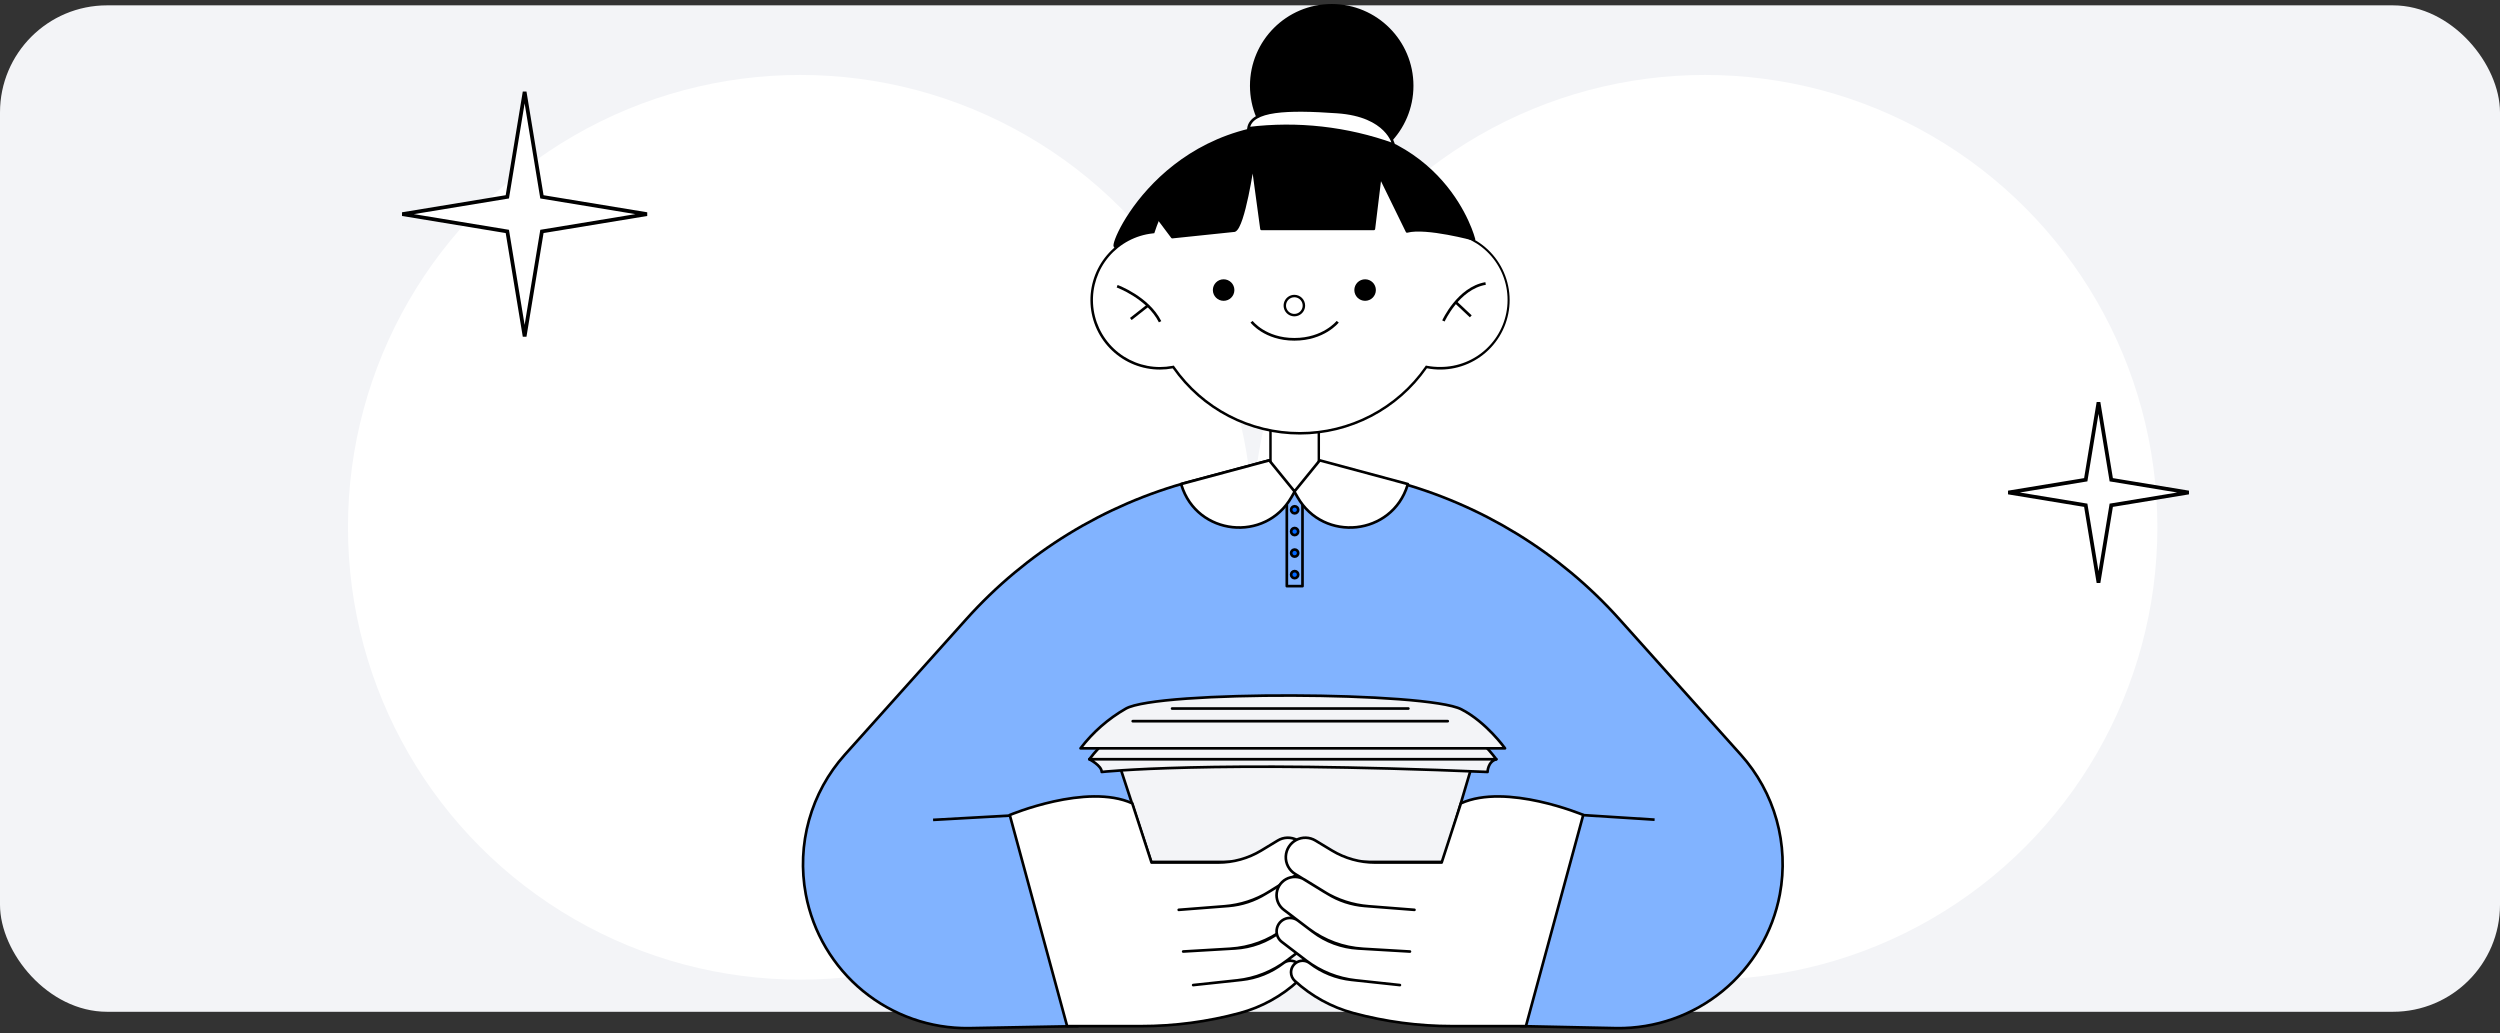 <?xml version="1.0" encoding="UTF-8"?> <svg xmlns="http://www.w3.org/2000/svg" width="467" height="193" viewBox="0 0 467 193" fill="none"><rect x="0" y="0" width="467" height="193" fill="#333333" stroke="none"/> <rect y="1" width="467" height="188" rx="20" fill="#F3F4F7"></rect> <circle cx="318.5" cy="98.5" r="84.5" fill="white"></circle> <circle cx="149.5" cy="98.5" r="84.5" fill="white"></circle> <path d="M309.078 153.114L294.778 152.202L284.062 191.682L302.015 192.061C309.221 192.143 316.225 189.682 321.796 185.111C327.367 180.54 331.149 174.151 332.475 167.068C333.341 162.45 333.133 157.694 331.868 153.169C330.603 148.644 328.315 144.471 325.179 140.971L302.521 115.691C291.336 103.21 276.759 94.257 260.57 89.923L246.52 86.161L237.095 85.997L222.43 89.923C206.242 94.258 191.665 103.211 180.479 115.691L157.821 140.971C154.685 144.471 152.397 148.644 151.132 153.169C149.867 157.694 149.659 162.45 150.525 167.068C151.852 174.155 155.637 180.547 161.213 185.119C166.788 189.69 173.798 192.148 181.008 192.061L201.341 191.682L190.611 152.243L174.3 153.155" fill="#81B3FF"></path> <path d="M309.078 153.114L294.778 152.202L284.062 191.682L302.015 192.061C309.221 192.143 316.225 189.682 321.796 185.111C327.367 180.54 331.149 174.151 332.475 167.068C333.341 162.45 333.133 157.694 331.868 153.169C330.603 148.644 328.315 144.471 325.179 140.971L302.521 115.691C291.336 103.21 276.759 94.257 260.57 89.923L246.52 86.161L237.095 85.997L222.43 89.923C206.242 94.258 191.665 103.211 180.479 115.691L157.821 140.971C154.685 144.471 152.397 148.644 151.132 153.169C149.867 157.694 149.659 162.45 150.525 167.068C151.852 174.155 155.637 180.547 161.213 185.119C166.788 189.69 173.798 192.148 181.008 192.061L201.341 191.682L190.611 152.243L174.3 153.155" stroke="black" stroke-width="0.5" stroke-linejoin="round"></path> <path d="M241.842 91.597C240.645 91.595 239.497 91.119 238.65 90.273C237.802 89.427 237.325 88.279 237.323 87.082V75.226C237.304 74.621 237.406 74.018 237.625 73.454C237.843 72.889 238.173 72.374 238.594 71.939C239.015 71.504 239.52 71.158 240.077 70.922C240.635 70.686 241.234 70.564 241.84 70.564C242.445 70.564 243.045 70.686 243.602 70.922C244.16 71.158 244.664 71.504 245.085 71.939C245.507 72.374 245.836 72.889 246.055 73.454C246.273 74.018 246.376 74.621 246.356 75.226V87.082C246.355 88.279 245.879 89.427 245.033 90.273C244.186 91.119 243.039 91.595 241.842 91.597V91.597Z" fill="white"></path> <path d="M241.842 70.936C242.979 70.938 244.068 71.391 244.872 72.195C245.675 72.999 246.127 74.09 246.128 75.226V87.082C246.128 88.219 245.677 89.309 244.873 90.113C244.069 90.917 242.979 91.368 241.842 91.368C240.705 91.368 239.615 90.917 238.811 90.113C238.007 89.309 237.556 88.219 237.556 87.082V75.226C237.556 74.089 238.007 72.998 238.811 72.194C239.615 71.389 240.705 70.937 241.842 70.936V70.936ZM241.842 70.48C240.584 70.483 239.379 70.984 238.49 71.874C237.6 72.763 237.099 73.969 237.095 75.226V87.082C237.099 88.339 237.6 89.543 238.488 90.431C239.377 91.32 240.581 91.821 241.838 91.825C243.094 91.821 244.298 91.32 245.187 90.431C246.075 89.543 246.576 88.339 246.58 87.082V75.226C246.576 73.969 246.076 72.765 245.187 71.875C244.299 70.986 243.095 70.484 241.838 70.48H241.842Z" fill="black"></path> <path d="M242.799 80.926C238.178 80.921 233.625 79.805 229.526 77.671C225.427 75.536 221.902 72.448 219.247 68.665L219.165 68.546L219.019 68.573C218.246 68.716 217.462 68.789 216.675 68.792C213.417 68.791 210.283 67.543 207.917 65.303C205.551 63.063 204.133 60.002 203.953 56.748C203.774 53.495 204.848 50.297 206.953 47.81C209.059 45.324 212.037 43.739 215.276 43.38H215.421L215.467 43.239C217.354 37.478 221.013 32.462 225.921 28.905C230.829 25.349 236.736 23.433 242.797 23.433C248.858 23.433 254.765 25.349 259.673 28.905C264.581 32.462 268.24 37.478 270.127 43.239L270.177 43.38H270.323C272.076 43.505 273.785 43.991 275.341 44.808C276.898 45.624 278.269 46.753 279.369 48.124C280.47 49.495 281.275 51.078 281.735 52.775C282.194 54.471 282.299 56.244 282.042 57.983C281.785 59.722 281.171 61.389 280.24 62.88C279.309 64.37 278.08 65.653 276.63 66.647C275.18 67.64 273.541 68.324 271.814 68.655C270.088 68.986 268.312 68.956 266.597 68.569L266.452 68.541L266.369 68.665C263.713 72.45 260.184 75.54 256.082 77.674C251.979 79.808 247.424 80.923 242.799 80.926V80.926Z" fill="white"></path> <path d="M242.799 23.654C248.812 23.638 254.676 25.527 259.549 29.049C264.422 32.572 268.055 37.547 269.926 43.261L270.018 43.544L270.314 43.571C273.515 43.884 276.474 45.417 278.575 47.853C280.676 50.288 281.759 53.44 281.599 56.652C281.439 59.865 280.048 62.893 277.715 65.107C275.382 67.322 272.286 68.553 269.069 68.546C268.256 68.556 267.443 68.487 266.643 68.341L266.351 68.286L266.183 68.528C263.553 72.287 260.055 75.356 255.986 77.476C251.917 79.595 247.396 80.701 242.809 80.701C238.221 80.701 233.701 79.595 229.631 77.476C225.562 75.356 222.064 72.287 219.434 68.528L219.266 68.291L218.978 68.345C218.226 68.485 217.463 68.557 216.698 68.56C213.494 68.564 210.41 67.34 208.081 65.139C205.753 62.938 204.357 59.927 204.182 56.728C204.006 53.528 205.065 50.383 207.139 47.941C209.213 45.498 212.145 43.944 215.33 43.599L215.622 43.567L215.718 43.289C217.582 37.577 221.206 32.601 226.071 29.074C230.935 25.547 236.791 23.65 242.799 23.654V23.654ZM242.799 23.198C236.688 23.199 230.734 25.131 225.786 28.717C220.838 32.304 217.15 37.362 215.248 43.17C211.949 43.532 208.915 45.145 206.769 47.677C204.622 50.209 203.528 53.466 203.711 56.78C203.894 60.094 205.34 63.212 207.751 65.492C210.163 67.772 213.357 69.041 216.676 69.038C217.476 69.036 218.274 68.962 219.06 68.815C221.733 72.633 225.288 75.751 229.423 77.902C233.557 80.054 238.15 81.176 242.811 81.175C247.472 81.173 252.064 80.047 256.197 77.892C260.33 75.737 263.882 72.617 266.552 68.797C268.273 69.131 270.043 69.114 271.757 68.745C273.471 68.376 275.092 67.664 276.522 66.651C277.953 65.638 279.164 64.346 280.081 62.853C280.999 61.359 281.604 59.695 281.861 57.961C282.117 56.227 282.02 54.459 281.574 52.764C281.128 51.069 280.344 49.481 279.268 48.098C278.191 46.714 276.846 45.563 275.313 44.714C273.779 43.864 272.09 43.335 270.346 43.156C268.441 37.352 264.753 32.298 259.806 28.714C254.86 25.13 248.908 23.2 242.799 23.198V23.198Z" fill="black"></path> <path d="M234.017 30.703C234.017 30.703 232.321 42.349 230.62 43.07L218.983 44.283L216.22 40.603L215.249 43.152C215.249 43.152 210.866 43.549 208.573 45.92C206.279 48.291 215.613 23.198 242.8 23.198C269.986 23.198 275.335 44.711 275.335 44.711C275.335 44.711 266.415 42.272 262.836 43.225L257.82 32.974L256.63 42.751H235.654L234.017 30.703Z" fill="black" stroke="black" stroke-width="0.5" stroke-linejoin="round"></path> <path d="M248.763 31.041C257.059 31.041 263.783 24.316 263.783 16.02C263.783 7.725 257.059 1 248.763 1C240.468 1 233.743 7.725 233.743 16.02C233.743 24.316 240.468 31.041 248.763 31.041Z" fill="black" stroke="black" stroke-width="0.5" stroke-linejoin="round"></path> <path d="M260.305 27.005C260.305 27.005 259.238 21.584 249.817 20.918C240.397 20.252 233.753 20.498 233.219 23.964C242.361 22.841 251.64 23.883 260.305 27.005V27.005Z" fill="white" stroke="black" stroke-width="0.5" stroke-miterlimit="10"></path> <path d="M228.572 56.193C229.683 56.193 230.583 55.293 230.583 54.182C230.583 53.072 229.683 52.172 228.572 52.172C227.462 52.172 226.562 53.072 226.562 54.182C226.562 55.293 227.462 56.193 228.572 56.193Z" fill="black"></path> <path d="M255.002 56.193C256.112 56.193 257.013 55.293 257.013 54.182C257.013 53.072 256.112 52.172 255.002 52.172C253.891 52.172 252.991 53.072 252.991 54.182C252.991 55.293 253.891 56.193 255.002 56.193Z" fill="black"></path> <path d="M241.787 58.87C241.433 58.871 241.087 58.767 240.793 58.571C240.498 58.375 240.268 58.096 240.132 57.77C239.997 57.443 239.96 57.084 240.029 56.737C240.097 56.39 240.267 56.071 240.517 55.82C240.767 55.57 241.085 55.399 241.432 55.33C241.779 55.26 242.139 55.295 242.466 55.431C242.792 55.566 243.072 55.795 243.269 56.089C243.465 56.383 243.57 56.729 243.57 57.083C243.569 57.555 243.381 58.009 243.047 58.343C242.713 58.678 242.26 58.868 241.787 58.87Z" fill="white"></path> <path d="M241.787 55.528C242.095 55.528 242.395 55.62 242.65 55.792C242.905 55.963 243.104 56.206 243.221 56.491C243.338 56.775 243.368 57.087 243.307 57.389C243.247 57.69 243.098 57.967 242.881 58.184C242.663 58.401 242.386 58.548 242.084 58.608C241.783 58.667 241.471 58.636 241.187 58.519C240.903 58.401 240.66 58.202 240.49 57.946C240.319 57.69 240.228 57.39 240.228 57.083C240.228 56.878 240.268 56.675 240.347 56.486C240.425 56.297 240.54 56.126 240.685 55.981C240.83 55.837 241.002 55.722 241.191 55.645C241.38 55.567 241.583 55.527 241.787 55.528V55.528ZM241.787 55.072C241.39 55.072 241.001 55.19 240.67 55.41C240.339 55.631 240.082 55.946 239.929 56.313C239.777 56.68 239.737 57.085 239.815 57.475C239.893 57.865 240.084 58.223 240.365 58.504C240.647 58.786 241.005 58.977 241.395 59.055C241.785 59.132 242.189 59.093 242.557 58.94C242.924 58.788 243.238 58.53 243.459 58.2C243.68 57.869 243.798 57.48 243.798 57.083C243.798 56.549 243.586 56.038 243.209 55.66C242.832 55.283 242.321 55.072 241.787 55.072V55.072Z" fill="black"></path> <path d="M208.682 53.467C208.682 53.467 214.441 55.573 216.703 60.101" stroke="black" stroke-width="0.5" stroke-miterlimit="10"></path> <path d="M211.236 59.586L214.419 57.083" stroke="black" stroke-width="0.5" stroke-miterlimit="10"></path> <path d="M269.634 59.955C269.634 59.955 272.407 53.831 277.509 52.956" stroke="black" stroke-width="0.5" stroke-miterlimit="10"></path> <path d="M274.742 59.093L271.933 56.453" stroke="black" stroke-width="0.5" stroke-miterlimit="10"></path> <path d="M233.793 60.101C233.793 60.101 236.292 63.384 241.786 63.384C247.281 63.384 249.885 60.101 249.885 60.101" stroke="black" stroke-width="0.5" stroke-miterlimit="10"></path> <path d="M215.042 161.016L208.795 141.974H275.273L269.632 161.016H215.042Z" fill="#F3F4F7" stroke="black" stroke-width="0.5" stroke-linejoin="round"></path> <path d="M203.488 141.829H279.502C279.502 141.829 276.187 137.164 271.686 134.834C265.576 131.669 217.255 131.446 211.568 134.72C208.431 136.531 205.684 138.947 203.488 141.829V141.829Z" fill="#F3F4F7" stroke="black" stroke-width="0.5" stroke-linejoin="round"></path> <path d="M201.842 139.786H281.135C281.135 139.786 277.678 134.916 272.982 132.499C266.598 129.202 216.22 128.97 210.292 132.38C207.011 134.263 204.139 136.78 201.842 139.786Z" fill="#F3F4F7" stroke="black" stroke-width="0.5" stroke-linejoin="round"></path> <path d="M199.339 191.682H213.16C219.38 191.682 225.572 190.862 231.578 189.243V189.243C235.658 188.146 239.412 186.079 242.521 183.219C242.741 183.016 242.917 182.77 243.037 182.496C243.157 182.222 243.219 181.927 243.219 181.627C243.218 181.224 243.104 180.828 242.891 180.486C242.677 180.143 242.372 179.867 242.009 179.689C241.647 179.51 241.242 179.437 240.84 179.476C240.438 179.516 240.056 179.667 239.735 179.913V179.913C237.469 181.655 234.766 182.737 231.924 183.041L222.886 184.012L231.094 183.132C234.483 182.768 237.707 181.481 240.415 179.411L244.947 175.95C245.253 175.717 245.502 175.416 245.672 175.072C245.843 174.727 245.932 174.347 245.932 173.962C245.932 173.497 245.802 173.04 245.557 172.645C245.311 172.249 244.96 171.93 244.543 171.723C244.125 171.516 243.659 171.43 243.195 171.475C242.732 171.519 242.29 171.692 241.919 171.974L239.183 174.044C236.731 175.902 233.783 176.991 230.711 177.172L221.021 177.742L229.772 177.227C233.457 177.012 236.995 175.705 239.936 173.474L244.578 169.959C245.002 169.64 245.347 169.227 245.584 168.752C245.822 168.277 245.945 167.754 245.946 167.223V167.223C245.945 166.614 245.782 166.017 245.474 165.492C245.165 164.967 244.723 164.534 244.191 164.237C243.66 163.941 243.059 163.791 242.451 163.803C241.842 163.816 241.248 163.99 240.729 164.309L236.434 166.954C234.335 168.254 231.955 169.036 229.494 169.234L220.187 169.959L228.746 169.288C231.696 169.06 234.548 168.131 237.068 166.58L242.485 163.251C243.042 162.908 243.498 162.422 243.802 161.842C244.107 161.263 244.251 160.613 244.218 159.959C244.188 159.327 243.994 158.714 243.655 158.18C243.317 157.646 242.846 157.209 242.287 156.912C241.729 156.615 241.103 156.468 240.471 156.486C239.839 156.503 239.223 156.685 238.682 157.013L235.586 158.887C233.161 160.347 230.386 161.12 227.556 161.122H215.107L211.509 150.064C203.005 146.201 188.623 152.243 188.623 152.243L199.339 191.682Z" fill="white" stroke="black" stroke-width="0.5" stroke-linejoin="round"></path> <path d="M285.043 191.682H271.222C265.002 191.682 258.81 190.862 252.804 189.243V189.243C248.724 188.146 244.969 186.08 241.861 183.219V183.219C241.641 183.016 241.466 182.77 241.346 182.496C241.226 182.222 241.164 181.926 241.163 181.628V181.628C241.164 181.224 241.277 180.828 241.491 180.486C241.705 180.143 242.01 179.867 242.372 179.689C242.735 179.51 243.14 179.437 243.542 179.476C243.943 179.516 244.326 179.667 244.647 179.913V179.913C246.913 181.654 249.616 182.736 252.458 183.041L261.5 184.012L253.292 183.132C249.904 182.768 246.68 181.481 243.972 179.411L239.453 175.955C239.147 175.722 238.899 175.421 238.728 175.076C238.557 174.731 238.468 174.352 238.468 173.967V173.967C238.469 173.502 238.599 173.047 238.844 172.652C239.089 172.257 239.44 171.938 239.856 171.732C240.273 171.525 240.739 171.439 241.201 171.482C241.664 171.526 242.106 171.698 242.476 171.979L245.212 174.049C247.664 175.907 250.613 176.996 253.684 177.177L263.374 177.747L254.628 177.232C250.942 177.017 247.402 175.711 244.46 173.479L239.831 169.959C239.407 169.64 239.062 169.227 238.825 168.752C238.588 168.277 238.464 167.754 238.463 167.223C238.463 166.614 238.625 166.017 238.933 165.492C239.241 164.967 239.683 164.534 240.214 164.237C240.746 163.94 241.346 163.79 241.955 163.803C242.563 163.815 243.157 163.99 243.675 164.309L247.975 166.954C250.073 168.255 252.451 169.037 254.911 169.234L264.218 169.959L255.659 169.288C252.709 169.059 249.856 168.131 247.337 166.58L241.924 163.251C241.367 162.908 240.912 162.422 240.607 161.842C240.302 161.263 240.158 160.613 240.192 159.959V159.959C240.222 159.328 240.416 158.716 240.754 158.182C241.092 157.648 241.563 157.212 242.121 156.915C242.678 156.618 243.303 156.471 243.935 156.488C244.566 156.505 245.182 156.686 245.723 157.013L248.824 158.887C251.247 160.348 254.024 161.121 256.854 161.122H269.302L272.895 150.064C281.368 146.211 295.75 152.23 295.75 152.23L285.043 191.682Z" fill="white" stroke="black" stroke-width="0.5" stroke-linejoin="round"></path> <path d="M211.591 134.715H270.437" stroke="black" stroke-width="0.5" stroke-linecap="round" stroke-linejoin="round"></path> <path d="M218.951 132.353H263.078" stroke="black" stroke-width="0.5" stroke-linecap="round" stroke-linejoin="round"></path> <path d="M203.488 141.829C203.488 141.829 205.8 143.019 205.8 144.204C205.8 144.204 225.481 141.984 277.874 144.204C277.874 144.204 277.911 142.266 279.52 141.829H203.488Z" fill="#F3F4F7" stroke="black" stroke-width="0.5" stroke-linejoin="round"></path> <path d="M220.639 90.425C220.639 90.425 220.639 90.498 220.698 90.634C223.598 100.042 236.366 101.4 241.254 92.86L241.842 91.829L237.095 85.997L220.639 90.425Z" fill="white" stroke="black" stroke-width="0.5" stroke-linejoin="round"></path> <path d="M262.991 90.425L262.927 90.634C260.027 100.042 247.264 101.4 242.375 92.86L241.787 91.829L246.529 85.997L262.991 90.425Z" fill="white" stroke="black" stroke-width="0.5" stroke-linejoin="round"></path> <path d="M240.378 94.282V109.494H243.306V94.282" stroke="black" stroke-width="0.5" stroke-linejoin="round"></path> <path d="M241.841 99.955C242.207 99.955 242.503 99.659 242.503 99.294C242.503 98.928 242.207 98.632 241.841 98.632C241.476 98.632 241.18 98.928 241.18 99.294C241.18 99.659 241.476 99.955 241.841 99.955Z" fill="#0066FF" stroke="black" stroke-width="0.5" stroke-linejoin="round"></path> <path d="M241.841 103.977C242.207 103.977 242.503 103.681 242.503 103.315C242.503 102.95 242.207 102.654 241.841 102.654C241.476 102.654 241.18 102.95 241.18 103.315C241.18 103.681 241.476 103.977 241.841 103.977Z" fill="#0066FF" stroke="black" stroke-width="0.5" stroke-linejoin="round"></path> <path d="M241.841 95.892C242.207 95.892 242.503 95.596 242.503 95.231C242.503 94.866 242.207 94.57 241.841 94.57C241.476 94.57 241.18 94.866 241.18 95.231C241.18 95.596 241.476 95.892 241.841 95.892Z" fill="#0066FF" stroke="black" stroke-width="0.5" stroke-linejoin="round"></path> <path d="M241.841 108.003C242.207 108.003 242.503 107.707 242.503 107.342C242.503 106.977 242.207 106.681 241.841 106.681C241.476 106.681 241.18 106.977 241.18 107.342C241.18 107.707 241.476 108.003 241.841 108.003Z" fill="#0066FF" stroke="black" stroke-width="0.5" stroke-linejoin="round"></path> <path d="M394.342 89.37L394.382 89.618L394.63 89.658L408.846 92L394.63 94.342L394.382 94.382L394.342 94.63L392 108.846L389.658 94.63L389.618 94.382L389.37 94.342L375.154 92L389.37 89.658L389.618 89.618L389.658 89.37L392 75.153L394.342 89.37Z" fill="white" stroke="black" stroke-width="0.7"></path> <path d="M101.19 36.521L101.231 36.769L101.479 36.81L120.846 40L101.479 43.19L101.231 43.231L101.19 43.479L98 62.846L94.81 43.479L94.769 43.231L94.521 43.19L75.153 40L94.521 36.81L94.769 36.769L94.81 36.521L98 17.154L101.19 36.521Z" fill="white" stroke="black" stroke-width="0.7"></path> </svg> 